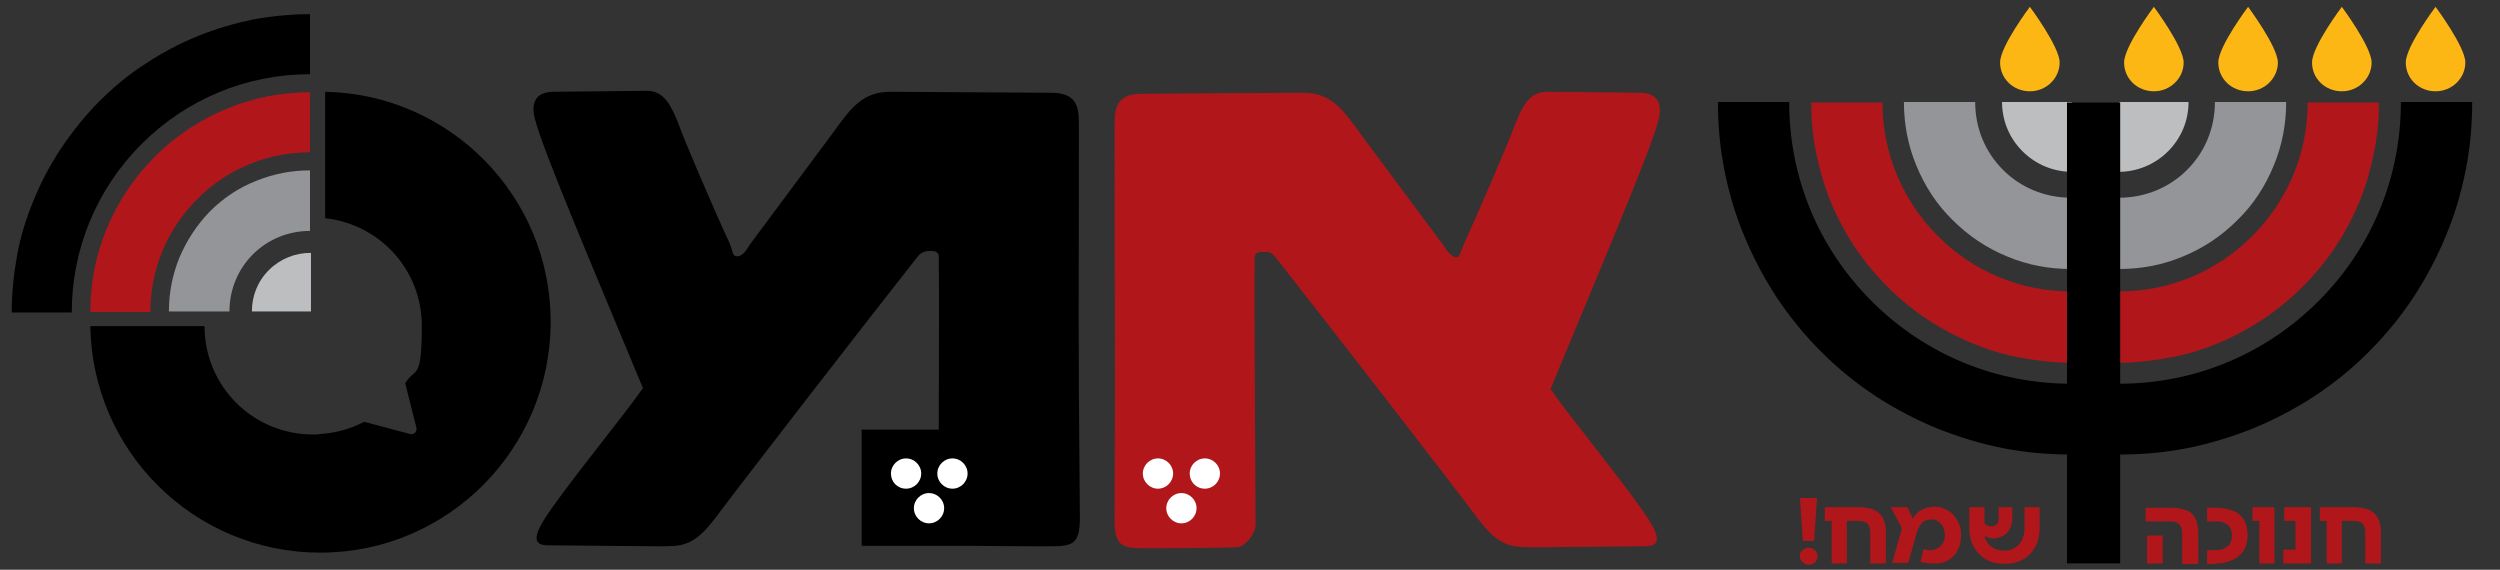 <?xml version="1.0" encoding="UTF-8"?>
<svg xmlns="http://www.w3.org/2000/svg" version="1.1" viewBox="0 0 512.1 116.7">
  <rect x="0" y="0" width="512.1" height="116.7" fill="#333333" stroke="none"/>
  <defs>
    <style>
      .cls-1 {
        fill: #b1161b;
      }

      .cls-2 {
        fill: #fff;
      }

      .cls-3 {
        fill: #bcbec0;
      }

      .cls-4 {
        fill: #939598;
      }

      .cls-5 {
        fill: #fdb714;
      }
    </style>
  </defs>
  <!-- Generator: Adobe Illustrator 28.7.3, SVG Export Plug-In . SVG Version: 1.2.0 Build 164)  -->
  <g>
    <g id="Layer_1">
      <g>
        <path class="cls-1" d="M257.2,107.3c0-5.7-.3-40.7-.2-54.4,0-1,.5-1.3,1.8-1.3s1.8.2,2.4,1c10.9,13.8,36.5,46.9,41.5,53.6,4.6,6,6.8,5.9,12.1,5.9l22.2-.2c2.6,0,3.3-1.3,1-5-3.3-5.5-16.3-21.3-20.4-27.2,9.3-22.5,20.4-48.5,22-54.7,1-3.3.3-6-3.7-6l-19.1-.2c-3.6,0-5,3.1-6.5,6.8-1,2.9-7.8,18.7-10.4,24.3-.8,1.8-.8,2.8-1.6,2.8s-1.8-1.1-2.6-2.4l-17.1-23c-3.6-5-6-8.3-11.7-8.3l-32.9.2c-5.9,0-5.7,3.6-5.7,7.5,0,39.3.2,36.2,0,79.7,0,5.2,1.3,5.9,5.9,5.9s12.5,0,19.2-.2c1.8-.2,3.8-2.8,3.8-4.8h0Z"/>
        <path d="M221,26.5c0-3.9.2-7.5-5.7-7.5l-32.9-.2c-5.7,0-8.1,3.3-11.7,8.3l-17.1,23c-.8,1.3-1.5,2.4-2.6,2.4s-.8-1-1.6-2.8c-2.6-5.5-9.4-21.3-10.4-24.3-1.5-3.7-2.9-6.8-6.5-6.8l-19.1.2c-4.1,0-4.7,2.8-3.7,6,1.6,6.2,12.7,32.3,22,54.7-4.1,5.9-17.1,21.7-20.4,27.2-2.3,3.8-1.6,5,1,5l22.2.2c5.2,0,7.5.2,12.1-5.9,5-6.7,30.6-39.8,41.5-53.6.7-.8,1.6-1,2.4-1,1.3,0,1.8.3,1.8,1.3.1,7.9,0,22.9,0,35.3h-15.8v23.8h22.2c6.6.1,15.2.1,16.6.1,4.6,0,5.9-.6,5.9-5.9-.4-43.3-.2-40.2-.2-79.5h0Z"/>
        <path class="cls-2" d="M185.6,100.1c1.7,0,3.1-1.4,3.1-3.1s-1.4-3.1-3.1-3.1-3.1,1.4-3.1,3.1c0,1.7,1.3,3.1,3.1,3.1h0Z"/>
        <path class="cls-2" d="M195.1,100.1c1.7,0,3.1-1.4,3.1-3.1s-1.4-3.1-3.1-3.1-3.1,1.4-3.1,3.1c0,1.7,1.4,3.1,3.1,3.1h0Z"/>
        <path class="cls-2" d="M190.3,107.2c1.7,0,3.1-1.4,3.1-3.1s-1.4-3.1-3.1-3.1-3.1,1.4-3.1,3.1,1.4,3.1,3.1,3.1h0Z"/>
        <path class="cls-2" d="M237.2,100.1c1.7,0,3.1-1.4,3.1-3.1s-1.4-3.1-3.1-3.1-3.1,1.4-3.1,3.1c0,1.7,1.4,3.1,3.1,3.1h0Z"/>
        <path class="cls-2" d="M246.8,100.1c1.7,0,3.1-1.4,3.1-3.1s-1.4-3.1-3.1-3.1-3.1,1.4-3.1,3.1c0,1.7,1.3,3.1,3.1,3.1h0Z"/>
        <path class="cls-2" d="M242,107.2c1.7,0,3.1-1.4,3.1-3.1s-1.4-3.1-3.1-3.1-3.1,1.4-3.1,3.1,1.4,3.1,3.1,3.1h0Z"/>
        <path d="M112.8,65.9c0-25.7-20.6-46.6-46.2-47.1v25.9c11.1,1.2,19.8,10.5,19.8,22s-1.3,8.4-3.4,11.8l2.3,9.1c.2.8-.5,1.5-1.3,1.3l-9.4-2.5c-2.7,1.4-5.7,2.3-9,2.5-.2,0-.4.1-.7.1h-.8c-12.3,0-22.2-9.9-22.2-22.2h-23.4c.4,25.7,21.3,46.4,47.1,46.4,26.1,0,47.2-21.2,47.2-47.3h0Z"/>
        <path class="cls-3" d="M63.6,51.8c-3.1,0-6.2,1.2-8.5,3.5-2.4,2.4-3.5,5.4-3.5,8.5h12.1v-12h0Z"/>
        <path d="M63.5,15.2c-13,0-25.3,5.1-34.5,14.3-9.2,9.2-14.3,21.5-14.3,34.5H2.4c0-3.9.4-7.8,1.1-11.7.7-3.9,1.9-7.7,3.4-11.3,1.5-3.7,3.4-7.3,5.6-10.6,2.3-3.4,4.9-6.7,7.8-9.6s6.1-5.6,9.6-7.8c3.3-2.2,6.9-4.1,10.6-5.6,3.6-1.5,7.5-2.6,11.3-3.4,3.8-.7,7.8-1.1,11.7-1.1v12.3h0Z"/>
        <path class="cls-1" d="M30.8,63.9h-12.3c0-2.9.3-5.8.8-8.6.6-2.9,1.4-5.7,2.5-8.3,2.3-5.6,5.6-10.6,9.9-14.9s9.3-7.6,14.9-9.9c2.7-1.1,5.5-1.9,8.3-2.5,2.8-.5,5.7-.8,8.6-.8v12.3c-8.7,0-17,3.4-23.1,9.6-6.2,6.2-9.6,14.4-9.6,23.1h0Z"/>
        <path class="cls-4" d="M63.5,47.3c-4.4,0-8.6,1.7-11.7,4.8-3.1,3.1-4.8,7.3-4.8,11.7h-12.4c0-3.8.7-7.4,2.1-10.9,1.5-3.6,3.6-6.8,6.3-9.6,2.8-2.8,6-4.9,9.6-6.3,3.5-1.4,7.1-2.1,10.9-2.1v12.4h0Z"/>
        <path class="cls-3" d="M434,35.2c3.6,0,7.3-1.4,10.1-4.2s4.2-6.4,4.2-10.1h-14.2v14.3h-.1Z"/>
        <path d="M434.1,78.6c15.4,0,29.9-6,40.8-16.9,10.9-10.9,16.9-25.3,16.9-40.8h14.6c0,4.6-.4,9.3-1.3,13.8-.9,4.6-2.2,9.1-4,13.4-1.8,4.4-4,8.6-6.6,12.6-2.7,4.1-5.8,7.9-9.2,11.3-3.5,3.5-7.3,6.6-11.3,9.2s-8.2,4.8-12.6,6.6c-4.3,1.7-8.8,3.1-13.4,4-4.5.9-9.2,1.3-13.8,1.3v-14.5h-.1Z"/>
        <path class="cls-1" d="M472.7,21h14.6c0,3.4-.3,6.8-1,10.2-.7,3.4-1.6,6.7-2.9,9.9-2.7,6.6-6.6,12.5-11.7,17.6-5.1,5.1-11,9-17.6,11.7-3.2,1.3-6.5,2.3-9.9,2.9-3.3.6-6.8,1-10.2,1v-14.6c10.3,0,20-4,27.3-11.3,7.4-7.4,11.4-17.1,11.4-27.4h0Z"/>
        <path class="cls-4" d="M434.1,40.5c5.2,0,10.2-2,13.9-5.7,3.7-3.7,5.7-8.6,5.7-13.9h14.6c0,4.4-.8,8.8-2.5,12.9-1.7,4.2-4.2,8.1-7.5,11.3-3.3,3.3-7.1,5.8-11.3,7.5-4.1,1.7-8.4,2.5-12.9,2.5v-14.6h0Z"/>
        <path class="cls-3" d="M424.4,35.2c-3.6,0-7.3-1.4-10.1-4.2s-4.2-6.4-4.2-10.1h14.3v14.3h0Z"/>
        <path d="M424.2,78.6c-15.4,0-29.9-6-40.8-16.9s-16.9-25.3-16.9-40.8h-14.6c0,4.6.4,9.3,1.3,13.8.9,4.6,2.2,9.1,4,13.4,1.8,4.4,4,8.6,6.6,12.6,2.7,4.1,5.8,7.9,9.2,11.3,3.5,3.5,7.3,6.6,11.3,9.2s8.2,4.8,12.6,6.6c4.3,1.7,8.8,3.1,13.4,4,4.5.9,9.2,1.3,13.8,1.3v-14.5h.1Z"/>
        <path class="cls-1" d="M385.6,21h-14.6c0,3.4.3,6.8,1,10.2.7,3.4,1.6,6.7,2.9,9.9,2.7,6.6,6.6,12.5,11.7,17.6s11,9,17.6,11.7c3.2,1.3,6.5,2.3,9.9,2.9,3.3.6,6.8,1,10.2,1v-14.6c-10.3,0-20-4-27.3-11.3s-11.4-17.1-11.4-27.4h0Z"/>
        <path class="cls-4" d="M424.2,40.5c-5.2,0-10.2-2-13.9-5.7-3.7-3.7-5.7-8.6-5.7-13.9h-14.6c0,4.4.8,8.8,2.5,12.9,1.7,4.2,4.2,8.1,7.5,11.3,3.3,3.3,7.1,5.8,11.3,7.5,4.1,1.7,8.4,2.5,12.9,2.5v-14.6h0Z"/>
        <polygon points="423.4 21 423.4 115.4 434.3 115.4 434.3 21 423.4 21"/>
        <path class="cls-1" d="M371.6,110.8l.6-8.8h-3.5l.6,8.8h2.3ZM369.3,115.2c.4.3.8.5,1.2.5s.9-.2,1.3-.5c.3-.3.5-.7.5-1.2s-.2-1-.5-1.3c-.4-.3-.8-.5-1.3-.5s-.9.2-1.3.5-.5.7-.5,1.3c0,.5.2.9.6,1.2h0ZM378.3,115.4v-8.7h2.4c.8,0,1.4.2,1.8.5.4.4.6,1,.6,1.8v6.4h3.2v-6.4c0-1.8-.5-3.1-1.4-3.9s-2.3-1.2-4.1-1.2h-7v2.8h1.4v8.7h3.1ZM399,114.8c.9-.5,1.6-1.2,2-2.1.5-.9.7-1.9.7-3s-.1-1.7-.4-2.4c-.3-.7-.7-1.3-1.2-1.9-.5-.5-1.1-.9-1.8-1.2-.7-.3-1.3-.4-2.1-.4s-1.7.2-2.5.6-1.4,1-1.9,1.8l-1.1-2.3h-3.4l2.3,4.3-2,7.1h3.3l1.7-6.1c.3-1,.7-1.7,1.2-2.2.5-.4,1.1-.6,1.8-.6s1,.1,1.4.4.8.6,1,1.1.4,1,.4,1.6-.1,1.2-.4,1.7-.6.8-1.1,1.1c-.5.3-1,.4-1.5.4s-.5,0-.7-.1c-.2,0-.5-.1-.7-.1l-.6,2.6c.3.1.7.1,1.1.2s.8.1,1.3.1c1.4.1,2.4-.1,3.2-.6h0ZM410.4,109.7c.6-.3,1-.8,1.3-1.4s.5-1.3.5-2.1v-2.3h-2.8v2.3c0,.5-.1,1-.4,1.2-.3.3-.6.4-1.1.4s-1.2-.2-1.4-.6v-3.3h-3.1v4.3c0,1.5.3,2.7.9,3.8.6,1.1,1.4,1.9,2.5,2.6,1.1.6,2.3.9,3.8.9s2.7-.3,3.8-.9c1.1-.6,1.9-1.5,2.5-2.6s.9-2.4.9-3.8v-4.3h-3.1v4.4c0,.9-.2,1.6-.5,2.3-.4.7-.8,1.2-1.5,1.6-.6.4-1.4.6-2.2.6s-1.9-.3-2.6-.8c-.7-.6-1.2-1.3-1.4-2.3.5.4,1.2.6,2,.6.7-.1,1.4-.3,1.9-.6h0ZM450.3,115.4v-5.9c0-1.4-.2-2.5-.6-3.3s-1-1.4-1.9-1.7c-.8-.3-1.9-.5-3.3-.5h-5v2.8h4.7c.7,0,1.2.1,1.6.2.4.2.7.4.9.8.2.4.3,1,.3,1.8v5.9h3.3ZM443,115.4v-5.7h-3.2v5.7h3.2ZM453.9,115.4c1.3,0,2.4-.2,3.4-.7,1-.4,1.7-1.1,2.3-1.9.5-.9.8-1.9.8-3.2s-.3-2.4-.8-3.2c-.5-.8-1.3-1.5-2.3-1.8-1-.4-2.1-.6-3.4-.6h-1.8v2.8h1.8c1,0,1.8.2,2.4.7s.9,1.2.9,2.2-.3,1.7-.9,2.2-1.4.8-2.4.8h-1.8v2.8h1.8ZM465.9,115.4v-11.5h-4.5v2.8h1.4v8.7h3.1ZM473.4,115.4v-11.5h-5.5v2.8h2.3v5.9h-2.5v2.8h5.7ZM479.7,115.4v-8.7h2.4c.8,0,1.4.2,1.8.5.4.4.6,1,.6,1.8v6.4h3.2v-6.4c0-1.8-.5-3.1-1.4-3.9s-2.3-1.2-4.1-1.2h-7v2.8h1.4v8.7h3.1Z"/>
        <path class="cls-5" d="M505,12.8c0,3.2-2.7,5.9-6.1,5.9s-6.1-2.6-6.1-5.9,6.1-11.4,6.1-11.4c0,0,6.1,8.2,6.1,11.4h0Z"/>
        <path class="cls-5" d="M485.8,12.8c0,3.2-2.7,5.9-6.1,5.9s-6.1-2.6-6.1-5.9,6.1-11.4,6.1-11.4c0,0,6.1,8.2,6.1,11.4h0Z"/>
        <path class="cls-5" d="M466.6,12.8c0,3.2-2.7,5.9-6.1,5.9s-6.1-2.6-6.1-5.9,6.1-11.4,6.1-11.4c0,0,6.1,8.2,6.1,11.4h0Z"/>
        <path class="cls-5" d="M447.3,12.8c0,3.2-2.7,5.9-6.1,5.9s-6.1-2.6-6.1-5.9,6.1-11.4,6.1-11.4c0,0,6.1,8.2,6.1,11.4h0Z"/>
        <path class="cls-5" d="M421.9,12.8c0,3.2-2.7,5.9-6.1,5.9s-6.1-2.6-6.1-5.9,6.1-11.4,6.1-11.4c0,0,6.1,8.2,6.1,11.4h0Z"/>
      </g>
    </g>
  </g>
</svg>